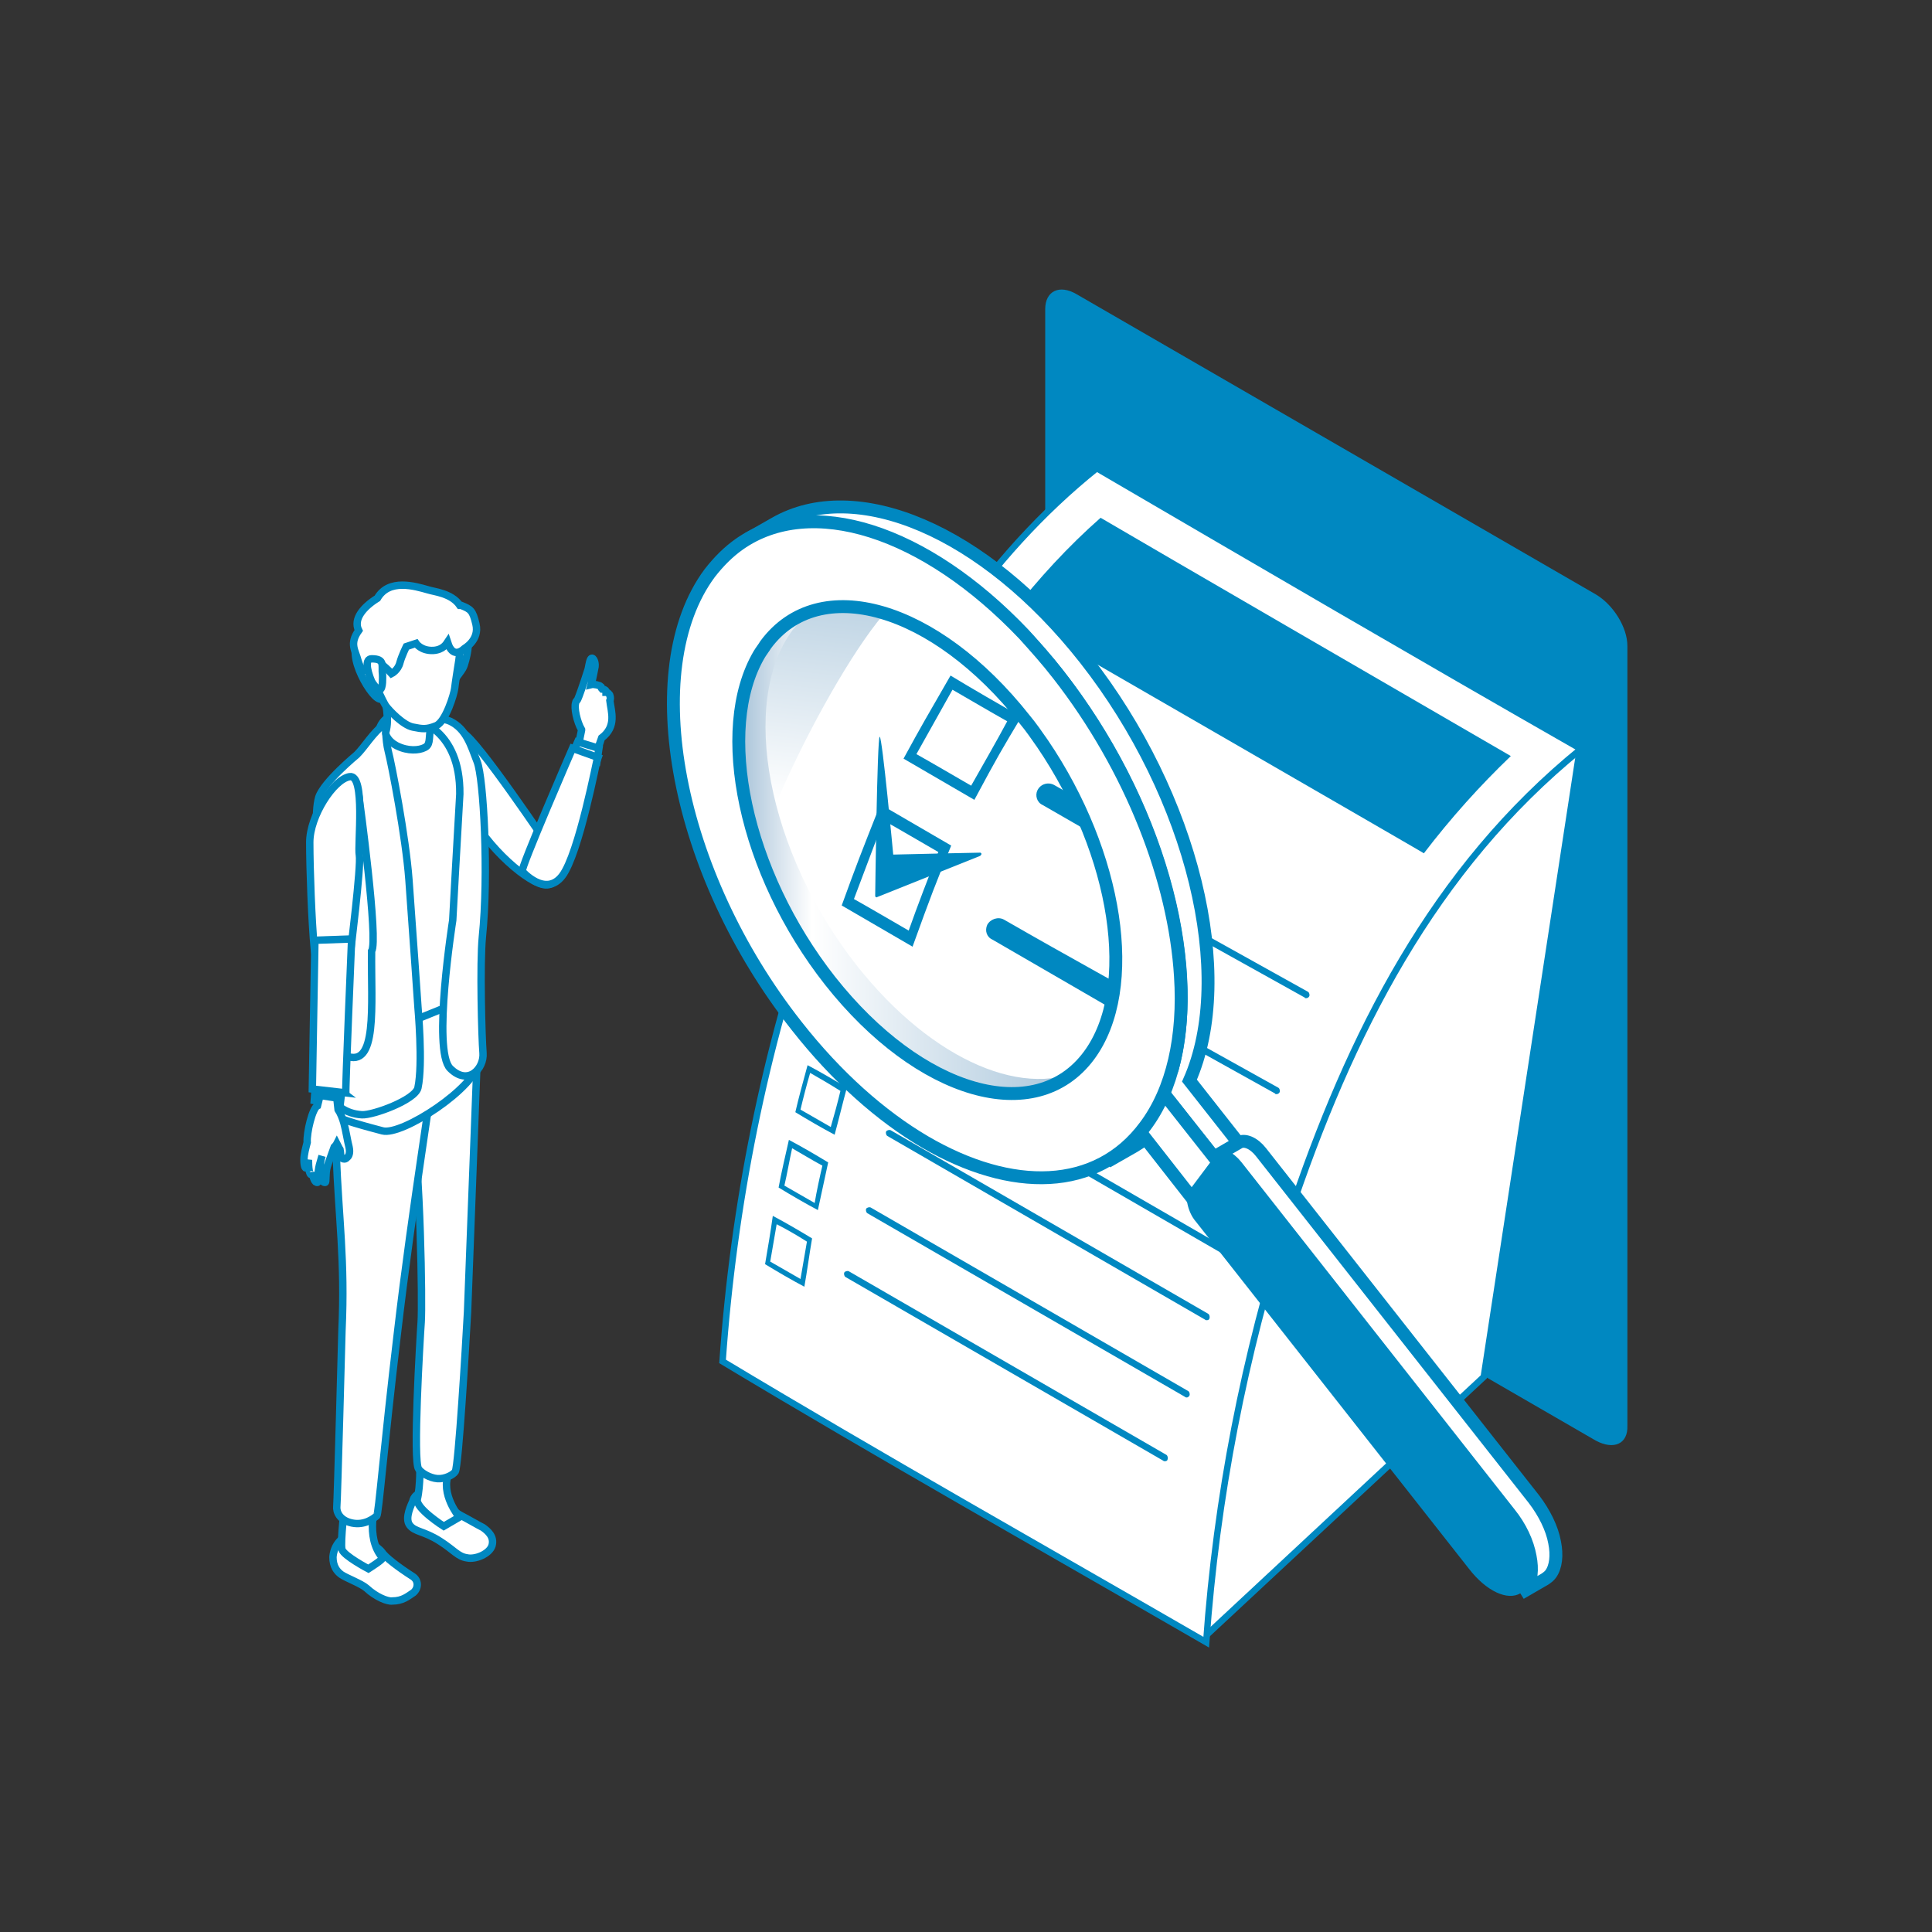 <?xml version="1.0" encoding="utf-8"?>
<!-- Generator: Adobe Illustrator 27.9.1, SVG Export Plug-In . SVG Version: 6.00 Build 0)  -->
<svg version="1.1" id="_レイヤー_2" xmlns="http://www.w3.org/2000/svg" xmlns:xlink="http://www.w3.org/1999/xlink" x="0px"
	 y="0px" viewBox="0 0 300 300" style="enable-background:new 0 0 300 300;" xml:space="preserve">
<rect x="0" y="0" width="300" height="300" fill="#333333" stroke="none"/>
<style type="text/css">
	.st0{fill:#0088C1;}
	.st1{fill:#FFFFFF;stroke:#0088C1;stroke-miterlimit:10;}
	.st2{fill:url(#SVGID_1_);}
	.st3{fill:#FFFFFF;}
	.st4{fill:url(#_Path__00000121246600343045201040000018225253222880236165_);}
	.st5{fill:#FFFFFF;stroke:#0088C1;stroke-width:2;stroke-miterlimit:10;}
	.st6{fill:#FFFFFF;stroke:#0088C1;stroke-width:1.15;stroke-miterlimit:10;}
</style>
<g id="_レイヤー_1-2">
	<g>
		<g>
			<g>
				<path class="st0" d="M247.8,223.7l-80.6-46.6c-2.7-1.6-4.9-5.1-4.9-8V48c0-2.8,2.2-3.9,4.9-2.3l80.6,46.6c2.7,1.6,4.9,5.1,4.9,8
					v121.1C252.8,224.2,250.6,225.2,247.8,223.7L247.8,223.7z"/>
				<polygon class="st0" points="247.3,216.3 167.7,170.4 167.7,54.8 247.3,100.7 				"/>
			</g>
			<polygon class="st1" points="186.9,254.3 174.2,219.3 174.2,75 245.3,116.4 230.4,213.8 			"/>
			<g>
				<path class="st1" d="M170.3,72.7c-17.1,13.7-29.5,32.9-38.2,53.7c-1.9,4.5-3.7,9-5.3,13.7c-8.1,22.9-12.9,47.2-14.6,71.3
					c24.8,14.9,50,29.1,75.1,43.6c1.6-22.4,5.9-44.6,12.8-66c9.5-28.5,22.5-54.1,45.4-72.7C220.3,101.9,195.3,87.3,170.3,72.7
					L170.3,72.7z"/>
				<path class="st0" d="M156.9,95.4c4.4-5.6,9-10.6,14-15c6.8,4,53.5,31.1,63.7,37c-4.8,4.6-9.3,9.6-13.5,15.1
					C221.2,132.5,156.9,95.4,156.9,95.4z"/>
				<g>
					<path class="st0" d="M118.8,196.3c1.8,1.1,4.2,2.5,6.1,3.5c0.4-2.2,0.8-5.2,1.2-7.5l0,0c-1.8-1.1-4.2-2.5-6.1-3.5
						C119.7,191,119.2,194,118.8,196.3z M125.3,192.8c-0.3,1.7-0.7,4.1-1,5.8c-1.4-0.8-3.3-1.9-4.7-2.7l0,0c0.3-1.7,0.7-4.1,1-5.8
						C122,190.8,123.9,191.9,125.3,192.8z"/>
					<path class="st0" d="M180.9,226.9c-0.1,0-0.2,0-0.3-0.1l-49.3-28.5c-0.2-0.1-0.3-0.5-0.2-0.7c0.1-0.2,0.5-0.3,0.7-0.2
						l49.3,28.5c0.2,0.1,0.3,0.5,0.2,0.7C181.3,226.8,181.1,226.9,180.9,226.9z"/>
				</g>
				<g>
					<path class="st0" d="M120.9,184.4c1.8,1.1,4.2,2.5,6.1,3.5c0.5-2.2,1.1-5.2,1.6-7.4l0,0c-1.8-1.1-4.2-2.5-6.1-3.5
						C122,179.2,121.3,182.2,120.9,184.4z M127.7,181c-0.4,1.7-0.9,4-1.2,5.8c-1.4-0.8-3.3-1.9-4.7-2.7c0.4-1.7,0.8-4,1.2-5.8
						C124.4,179.1,126.2,180.2,127.7,181z"/>
					<path class="st0" d="M184.3,217c-0.1,0-0.2,0-0.3-0.1l-49.3-28.5c-0.2-0.1-0.3-0.5-0.2-0.7c0.1-0.2,0.5-0.3,0.7-0.2l49.3,28.5
						c0.2,0.1,0.3,0.5,0.2,0.7C184.6,216.9,184.4,217,184.3,217L184.3,217z"/>
				</g>
				<g>
					<path class="st0" d="M123.5,172.7c1.8,1.1,4.2,2.5,6.1,3.5c0.6-2.2,1.3-5.1,1.9-7.3c-1.8-1.1-4.2-2.5-6.1-3.5
						C124.8,167.6,124,170.5,123.5,172.7z M130.5,169.4c-0.4,1.7-1,3.9-1.5,5.6c-1.4-0.8-3.3-1.9-4.7-2.7l0,0c0.4-1.7,1-4,1.5-5.7
						C127.2,167.4,129.1,168.5,130.5,169.4z"/>
					<path class="st0" d="M187.4,205c-0.1,0-0.2,0-0.3-0.1l-49.3-28.5c-0.2-0.1-0.3-0.5-0.2-0.7c0.1-0.2,0.5-0.3,0.7-0.2l49.3,28.5
						c0.2,0.1,0.3,0.5,0.2,0.7C187.8,204.9,187.6,205,187.4,205L187.4,205z"/>
				</g>
				<g>
					<path class="st0" d="M190.7,195.1c-0.1,0-0.2,0-0.3-0.1l-49.3-28.5c-0.2-0.1-0.3-0.5-0.2-0.7c0.1-0.2,0.5-0.3,0.7-0.2
						l49.3,28.5c0.2,0.1,0.3,0.5,0.2,0.7C191.1,195,190.9,195.1,190.7,195.1z"/>
					<path class="st0" d="M126.6,161.2c1.8,1.1,4.2,2.5,6.1,3.5c0.7-2.2,1.6-5,2.2-7.2c-1.8-1.1-4.2-2.5-6.1-3.5
						C128.2,156.2,127.3,159,126.6,161.2z M133.9,158c-0.5,1.6-1.2,3.8-1.7,5.5c-1.4-0.8-3.3-1.9-4.7-2.7c0.5-1.6,1.2-3.8,1.7-5.5
						C130.6,156.1,132.5,157.2,133.9,158z"/>
				</g>
				<path class="st0" d="M198.2,169.9c-0.1,0-0.2,0-0.2-0.1l-28.2-15.7c-0.2-0.1-0.3-0.5-0.2-0.7s0.5-0.3,0.7-0.2l28.2,15.7
					c0.2,0.1,0.3,0.5,0.2,0.7C198.6,169.8,198.4,169.9,198.2,169.9z"/>
				<path class="st0" d="M202.8,155c-0.1,0-0.2,0-0.2-0.1l-28.2-15.7c-0.2-0.1-0.3-0.5-0.2-0.7s0.5-0.3,0.7-0.2l28.2,15.7
					c0.2,0.1,0.3,0.5,0.2,0.7C203.2,154.9,203,155,202.8,155z"/>
			</g>
			<g>
				
					<linearGradient id="SVGID_1_" gradientUnits="userSpaceOnUse" x1="134.585" y1="146.631" x2="142.795" y2="218.821" gradientTransform="matrix(1 0 0 -1 0 301.14)">
					<stop  offset="0.39" style="stop-color:#FFFFFF"/>
					<stop  offset="1" style="stop-color:#A5C3D9"/>
				</linearGradient>
				<path class="st2" d="M127.2,88c-10.9,0.8-18.2,27.6-16.7,33.1c4,14.3,22.9,53.3,48.1,42.3c11.1-4.9,1.2-59.6-5.4-65.9
					C146.6,91.1,138.1,87.1,127.2,88z"/>
				<path class="st3" d="M141.1,92c-7,2.8-25.3,38.8-23.7,44.3c4,14.3,27.5,49.7,52.7,38.7c11.1-4.9,7.8-52-5.4-65.9
					C151.5,95.1,148.1,89.2,141.1,92z"/>
				<g>
					<path class="st0" d="M147.6,104.9c-3.8,6.6-4.3,7.4-7.3,12.9c3.3,1.9,7.7,4.5,11,6.4c3.7-6.9,4.2-7.7,7.3-12.9l0,0
						C155.2,109.4,150.9,106.9,147.6,104.9z M150.8,122c-2.6-1.5-6-3.5-8.5-4.9c1.7-3,3.9-7,5.6-10c2.6,1.5,6,3.5,8.5,4.9
						C154.8,115,152.5,119,150.8,122z"/>
					<path class="st0" d="M181.9,132c-3.4-1.8-11.2-6.1-18.2-10.1c-0.9-0.5-2.1-0.2-2.6,0.8l0,0c-0.4,0.8-0.1,1.9,0.8,2.3
						c6.9,4,14.8,8.5,18.1,10.4c0.9,0.5,1.9,0.2,2.4-0.6l0.1-0.2C183.1,133.6,182.8,132.5,181.9,132L181.9,132z"/>
				</g>
				<g>
					<path class="st0" d="M130.7,140.6c3.3,1.9,7.7,4.5,11,6.4c3-8.3,3.4-9.3,6-15.7c-3.3-1.9-7.7-4.5-11-6.4
						C133.5,133,133.1,134,130.7,140.6z M145.7,132.3c-1.4,3.6-3.3,8.5-4.6,12.2c-2.6-1.5-6-3.5-8.5-4.9c1.4-3.7,3.2-8.5,4.6-12.2
						C139.7,128.8,143.1,130.8,145.7,132.3z"/>
					<path class="st0" d="M180.1,156.4c-3.7-2.1-14.3-7.9-24.2-13.6c-0.9-0.5-2.1-0.1-2.6,0.8l0,0c-0.4,0.9-0.1,1.9,0.8,2.3
						c9.8,5.7,20.1,11.6,24.1,14c1,0.6,2.2,0.1,2.6-0.9l0.1-0.3C181.3,157.8,180.9,156.8,180.1,156.4L180.1,156.4z"/>
					<path class="st0" d="M152.4,132.6c0-0.1-0.1-0.2-0.2-0.2c0,0-9.8,0.2-13.5,0.3v0c0,0-1.7-18.3-2.1-18.3s-0.7,24.7-0.7,24.7
						c0,0.2,0.2,0.3,0.3,0.2l16-6.4C152.3,132.8,152.4,132.7,152.4,132.6L152.4,132.6L152.4,132.6z"/>
				</g>
			</g>
			<g>
				<g>
					
						<linearGradient id="_Path__00000003800463175250538070000002000845365834002327_" gradientUnits="userSpaceOnUse" x1="114.709" y1="169.342" x2="168.885" y2="169.342" gradientTransform="matrix(1 0 0 -1 0 301.14)">
						<stop  offset="0" style="stop-color:#A7C2D8"/>
						<stop  offset="0.21" style="stop-color:#FFFFFF"/>
						<stop  offset="1" style="stop-color:#A5C3D9"/>
					</linearGradient>
					<path id="_Path_" style="fill:url(#_Path__00000003800463175250538070000002000845365834002327_);" d="M123.3,96.2
						c-1.7,1-3.1,2.3-4.4,4c-8.3,11.2-3.8,34.6,10,52.2c11.8,14.9,26.5,21,35.8,15.6l4.2-2.4c-9.3,5.4-24-0.7-35.8-15.6
						c-13.9-17.6-18.4-41-10-52.2c1.3-1.7,2.8-3,4.4-4C127.5,93.7,123.3,96.2,123.3,96.2z"/>
					<g>
						<path class="st5" d="M195.4,181.4l-10.7-13.6c7.2-16.3,0.6-44.1-16.2-65.5c-15.8-20.1-35.7-28.2-48.2-21l-4.2,2.4
							c12.5-7.2,32.3,0.9,48.2,21c15.4,19.6,22.2,44.4,17.8,61l-3.2,1.8l1.8,2.3c-0.8,1.9-1.8,3.6-2.9,5.2c-1.7,2.3-3.7,4.1-5.9,5.4
							l4.2-2.4c2.2-1.3,4.2-3.1,5.9-5.4c0.1-0.2,0.3-0.4,0.4-0.6l9.2,11.6L195.4,181.4L195.4,181.4z"/>
						<polygon id="_Path_-2" class="st5" points="187.5,189.1 174.9,173 178.9,167.5 191.6,183.6 						"/>
					</g>
					<path id="_Path_-3" class="st5" d="M183.3,151.6c-0.9-14.8-7.6-32.3-19-46.9c-1.7-2.2-3.5-4.2-5.3-6.2
						c-15.4-16.2-33.1-21.8-44.2-14c-1.7,1.2-3.2,2.7-4.6,4.5c-11.2,15.1-5.2,46.6,13.5,70.3c6.2,7.9,13.1,14,19.9,18
						c13.5,7.9,26.7,7.7,34.2-2.4C182.1,169.2,183.9,160.9,183.3,151.6L183.3,151.6z M169.1,163.9c-8.3,11.2-26.3,6-40.2-11.6
						c-13.3-16.9-17.9-39-11-50.7c0.3-0.5,0.7-1,1-1.5c8.3-11.2,26.3-6,40.2,11.6c1,1.2,1.9,2.5,2.8,3.8
						C173.5,132.6,176.8,153.5,169.1,163.9z"/>
				</g>
				<g>
					<path id="_Path_-4" class="st5" d="M236.1,247.4c0.3-0.2,0.6-0.5,0.9-0.8c0.8-1.1,1-2.9,0.6-4.9c-0.4-2.2-1.5-4.6-3.2-6.7
						l-42.4-53.9c-1.1-1.4-2.5-2-3.4-1.5l3.8-2.2c0.9-0.5,2.3,0.1,3.4,1.5l42.4,53.9c1.6,2.1,2.8,4.5,3.2,6.7c0.4,2,0.2,3.8-0.6,4.9
						c-0.2,0.3-0.6,0.6-0.9,0.8L236.1,247.4z"/>
					<path id="_Path_-5" class="st0" d="M236.1,247.4c-2,1.2-5.3-0.3-8-3.8l-42.4-53.9c-0.7-0.8-1.1-1.8-1.3-2.7
						c-0.2-0.9-0.1-1.7,0.3-2.2l3.6-4.8c0.1-0.2,0.3-0.3,0.4-0.4c0.9-0.5,2.3,0.1,3.4,1.5l42.4,53.9c1.6,2.1,2.8,4.5,3.2,6.7
						c0.4,2,0.2,3.8-0.6,4.9C236.7,246.9,236.4,247.2,236.1,247.4L236.1,247.4z"/>
				</g>
			</g>
		</g>
		<g>
			<g>
				<g>
					<path class="st6" d="M71.7,235.4c-0.8-0.4-1.8-1.2-2.3-2.2c-0.2-0.5,0.1-1.9-2.3-1.8c-2.5,0.2-2.9,1.2-3,1.7
						c-0.2,0.5-1.3,2.6-0.5,3.7s2.2,0.9,4.7,2.5c2.2,1.4,2.8,2.4,4.2,2.6c1.3,0.3,3.5-0.6,3.9-1.9c0.4-1.4-0.7-2.3-1.4-2.8
						C74.2,236.8,72.5,235.8,71.7,235.4L71.7,235.4z"/>
					<path class="st6" d="M69.7,228.7l-4.5-1.4c0,0,0.1,3.4-0.4,5.5c-0.3,1.4,4.1,4.2,4.1,4.2l2.4-1.4
						C71.3,235.5,68.3,232,69.7,228.7L69.7,228.7z"/>
					<path class="st6" d="M72.6,203.7c0.2-5.5,1.5-39.5,1.5-39.5l-10.2,8.7c1.4,8.8,1.7,29.5,1.5,32.4c-0.2,2.9-1.3,21.6-0.4,22.8
						c0.4,0.6,1.7,1.4,2.9,1.5c1.2,0.1,2.5-0.6,2.8-1.1C71.2,227.6,72.3,209.2,72.6,203.7L72.6,203.7z"/>
				</g>
				<g>
					<path class="st6" d="M64.2,247.3c0.8-0.7,0.8-1.9-0.1-2.5c-2.2-1.4-4.3-3-4.8-3.8c-0.6-0.8-3.8-3.1-5.2-2.6
						c-1.4,0.5-2.3,1.9-2.4,3.4c0,1.4,0.6,2.2,1.3,2.7c0.7,0.5,3.1,1.4,3.9,2.1c1.5,1.4,3.3,2.1,4,2
						C62.5,248.6,63.3,247.9,64.2,247.3L64.2,247.3z"/>
					<path class="st6" d="M58.4,233.2l-4.8-0.2c0,0-0.8,6.6-0.5,7.6c0.3,1,4.1,3,4.1,3s2.4-1.5,2.2-1.7
						C56.6,238.7,58.4,233.2,58.4,233.2L58.4,233.2z"/>
					<path class="st6" d="M52.8,165.8c-0.3,0.7-0.9,4.5-0.6,13.2c0.4,10.5,1.4,16.6,0.9,27.6c0,0-0.7,26.5-0.8,27.3s0.4,2.2,2.4,2.6
						c2,0.4,3.4-0.8,3.8-1.1c0.3-0.3,1.1-10.7,3.2-28.3c2.3-19.8,5.9-41.2,5.7-41.9C65,159.7,55.9,158.9,52.8,165.8L52.8,165.8z"/>
				</g>
				<path class="st6" d="M74.1,158.5c0.7,2.1,0.8,2.2,0.3,6.3c-0.5,4.1-12,11.6-15,10.8c-1.9-0.5-7.2-1.9-7.3-2.4
					c-0.5-1.5,1-11.3,1.3-12.8c0.7-2.9,9.3-5.1,12.7-5.6C67.8,154.6,73.4,156.4,74.1,158.5L74.1,158.5z"/>
			</g>
			<g>
				<path class="st6" d="M94.7,108.8c0.1-0.2,0.1-0.5,0-0.8c0-0.1-0.1-0.2-0.2-0.3c0,0,0,0,0,0c0,0-0.1-0.1-0.1-0.1
					c-0.1-0.1-0.2-0.1-0.3-0.1c0-0.1,0-0.2,0-0.2c-0.1-0.2-0.4-0.3-0.6-0.3c-0.1-0.1-0.2-0.3-0.2-0.4c-0.2-0.2-1.1-0.4-1.5-0.3
					c0.2-0.7,0.6-2.8,0.6-2.8c0.1-0.8-0.4-1.7-0.7-1.1c-0.2,0.4-0.3,1.3-0.4,1.6c-0.7,2.2-1.4,4.2-1.6,4.6c-0.1,0.2-0.3,0.3-0.3,0.5
					c-0.3,0.8,0.2,3,0.9,4.2c0,0,0,0,0,0.1l-1.1,5.4l2.6,0.9c0,0,1.5-4.9,1.6-5.1l0,0c0,0,0,0,0,0C95.8,112.8,94.9,110.5,94.7,108.8
					L94.7,108.8z"/>
				<path class="st6" d="M85.4,131.7c0,0-11.4-17-13.5-17.9s-0.9,8.7,0.6,11.7c3.2,6.4,9.8,11.8,12.2,11.9
					C88.2,137.5,85.4,131.7,85.4,131.7z"/>
				<g>
					<polygon class="st6" points="89,116.8 92.7,118.2 93,116.2 89.7,115.2 					"/>
					<path class="st6" d="M81.1,135.3c0,0,3.6,4.1,6.2,0.7c2.6-3.4,5.4-18.2,5.5-18.4l-3.9-1.4C88.9,116.2,80.7,135.1,81.1,135.3
						L81.1,135.3z"/>
				</g>
			</g>
			<g>
				<path class="st6" d="M66.2,110.4c0.9,0.3,2,6.8,2,6.8s-2,0.1-3.4-0.5c0,0-6.7,3.7-6-2.9C59.2,109.9,65.2,110.1,66.2,110.4z"/>
				<path class="st6" d="M62.7,111.7c-2.5,1.5-6.1,6.3-6.1,6.3l4.8,41.6l11.1-4.5l2.1-33.6c0,0-3.4-6.5-5.9-7.6
					C66.3,112.8,65.2,110.2,62.7,111.7L62.7,111.7z"/>
				<path class="st6" d="M64.6,111.8c0,0,3.3-0.7,5.3,0.2c2.5,1.2,3.2,3.7,4.2,6.3c1,2.6,1.8,17.4,0.8,27.2
					c-0.4,4.1-0.1,15.6,0.1,18c0.2,2.4-2.3,5.2-5.1,2.4c-2.8-2.8,0.4-23,0.4-23s0.8-14.7,1.1-19.6C71.5,113.2,64.6,111.8,64.6,111.8
					L64.6,111.8z"/>
				<path class="st6" d="M49.5,123.8c0.8-2.4,5.9-6.6,5.9-6.6c1.3-1.3,2.3-3.2,4.5-5c0,0-0.1,2.6,0.4,4.5c0.5,1.9,2.7,13.2,3.2,19.9
					c0.5,6.7,1.4,19.8,1.4,19.8s0.8,8.8,0,12.5c-0.4,1.9-7,4.3-8.7,4.2c-5.2-0.3-6.3-5.8-6.3-5.8l1.5-18.1
					c-1.4-7.1-1.2-10.6-1.9-16.5C49.3,130.8,48.8,126.2,49.5,123.8L49.5,123.8z"/>
				<path class="st6" d="M53.6,163.9c5.1,2.2,4-7.8,4.1-16.2c1.1-1.6-1.9-23.6-1.9-23.6l-4.2,1C51.6,125.1,48.5,161.7,53.6,163.9z"
					/>
			</g>
			<g>
				<path class="st6" d="M72,97.7c1.5,1.3,0.2,5.3,0,5.8c-0.2,0.6-2,2.8-2,2.8s-0.8-3.1-0.9-5.6C69.1,98.3,71.5,97.3,72,97.7z"/>
				<path class="st6" d="M55.5,100c0.8-1.2,3.2,0.4,4.2,1.2c1.5,1.3,0.8,6.8,0.6,7.3c-0.1,0.6-0.9-0.1-0.9-0.1
					C58.5,109.8,53.9,102.4,55.5,100z"/>
				<path class="st6" d="M67.8,109.7c-0.5,1.3-0.8,2-1,3.6c-0.2,1.6,0,2.4-0.9,2.8c-0.8,0.4-2.5,0.6-4.3-0.3
					c-1.2-0.6-1.8-1.7-1.7-2.1c0.6-2,0-4.8-0.5-6.5C58.3,102.9,66.5,107.4,67.8,109.7L67.8,109.7z"/>
				<path class="st6" d="M64.1,112.9c1.5,0.3,2.1,0.4,3.6-0.2c1.5-0.6,2.8-4.9,2.9-5.8c0.1-0.9,0.5-3.4,0.5-3.4s0.3-1.7,0.3-2.5
					c0.5-6.2-5-9.7-10.3-7.9c-6.8,2.3-4.8,7.6-3.3,12c0.2,0.7,1.6,3.7,2.1,4.5C60.5,110.4,62.6,112.6,64.1,112.9L64.1,112.9z"/>
				<path class="st6" d="M73.9,96.9c-0.5-2.1-0.8-2.3-2.3-2.9c-0.1,0-0.1,0-0.2,0c-1.3-1.9-4-2.1-4.9-2.4c-2.1-0.6-6.1-1.8-7.9,1.3
					c-2.1,1.3-3.8,3.2-2.9,5c-1.5,2.1-0.5,3.1-0.1,4.7c0.8,2.7,1.8,0.9,2.3,0.8c0.1-2,2.9,1.2,2.9,1.2s1-0.5,1.3-1.7
					c0.3-1.1,1-2.5,1-2.5l1.5-0.5c0,0,0.8,1.2,2.7,1.1c1.5-0.1,2-1,2.2-1.3c0.1,0.3,0.2,0.7,0.5,1.1c0.9,1.2,2.1-0.1,2.1-0.1
					S74.5,99.4,73.9,96.9L73.9,96.9z"/>
				<path class="st6" d="M57.7,102.3c-1,0-0.8,1.6,0,3.5c0.1,0.2,0.9,1.4,1.3,1.3c0.5-0.2,0.4-2,0.4-2.3
					C59.2,103.4,59.9,102.3,57.7,102.3z"/>
			</g>
			<g>
				<path class="st6" d="M54.4,148.1c0,0,1.7-13.7,1.4-15.3c-0.3-1.6,1-12.6-1.5-12.2s-6.2,6.1-6.2,10.2c0,4.1,0.3,12.3,0.7,16.5
					C49.1,151.5,54.2,151.3,54.4,148.1L54.4,148.1z"/>
				<g>
					<polygon class="st6" points="49,168.2 53.1,169.2 52.8,171.7 48.8,170.9 					"/>
					<path class="st6" d="M48.9,146l5.7-0.2c0,0-1,23.8-0.9,23.9l-5.2-0.6L48.9,146L48.9,146z"/>
					<path class="st6" d="M54.2,178.1c-0.2-0.7-0.5-2.6-0.8-3.7c-0.2-0.7-0.5-1.5-0.9-2.1l-0.2-1.8l-2.6-0.4l-0.4,1.6
						c-0.8,0.4-1.7,4.2-1.6,5.7c-0.2,0.8-0.5,1.8-0.5,2.7c0,1.2,0.3,1.5,0.4,1.1c0.1-0.1,0.2-0.6,0.3-1.1c0,1.1,0.1,2.4,0.5,2.3
						c0.1,0,0.1-0.2,0.1-0.4c0.1,0.9,0.4,1.7,0.8,1.6c0.1,0,0-1.6,0.3-2.7c0.1-0.4,0.3-1,0.4-1.4c0,0,0,0,0,0
						c-0.2,0.6-0.3,1.3-0.3,2c0,1.2,0.3,2.2,0.8,2.1c0.2,0,0-1.3,0.3-2.4c0.2-0.7,0.9-2.5,1.1-3.1c0.1-0.1,0.3-0.3,0.4-0.5
						c0.3,0.6,0.5,0.9,0.5,0.9s0.1,0.5,0.1,1c0,0.5,0.8,0.6,0.9,0.3C54.2,179.6,54.4,179,54.2,178.1L54.2,178.1z"/>
				</g>
			</g>
		</g>
	</g>
</g>
</svg>
